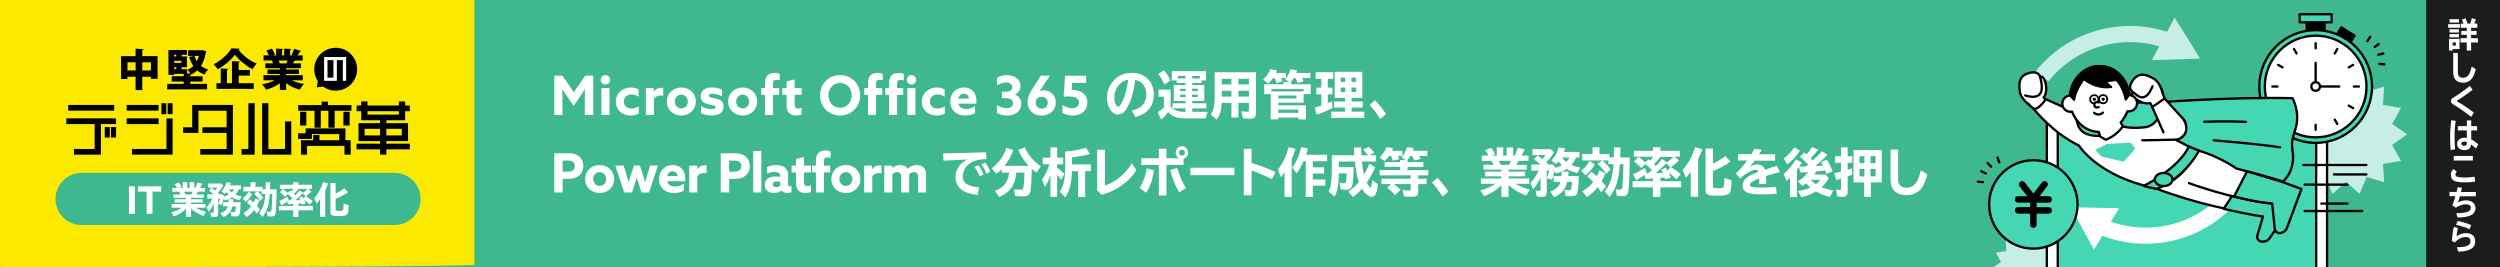 <?xml version="1.0" encoding="UTF-8"?>
<svg id="_レイヤー_4" xmlns="http://www.w3.org/2000/svg" version="1.1" xmlns:xlink="http://www.w3.org/1999/xlink" viewBox="0 0 880 94">
  <!-- Generator: Adobe Illustrator 29.5.1, SVG Export Plug-In . SVG Version: 2.1.0 Build 141)  -->
  <defs>
    <clipPath id="clippath">
      <rect width="880" height="94" style="fill: none;"/>
    </clipPath>
  </defs>
  <rect width="880" height="94" style="fill: #3fb890;"/>
  <g style="clip-path: url(#clippath);">
    <g>
      <polygon points="847.3 47.31 842.03 51.02 845.17 56.64 838.82 57.68 839.21 64.11 833.03 62.3 830.59 68.26 825.81 63.95 821.03 68.26 818.6 62.3 812.42 64.11 812.81 57.68 806.46 56.64 809.6 51.02 804.33 47.31 809.6 43.61 806.46 37.99 812.81 36.94 812.42 30.52 818.6 32.32 821.04 26.37 825.81 30.68 830.6 26.37 833.03 32.32 839.21 30.52 838.82 36.94 845.17 37.99 842.03 43.61 847.3 47.31" style="fill: #c6eee6;"/>
      <polygon points="726.14 94.33 723.1 96.47 724.91 99.71 721.24 100.32 721.47 104.03 717.9 102.99 716.49 106.43 713.73 103.94 710.97 106.43 709.56 102.99 705.99 104.03 706.22 100.32 702.55 99.71 704.36 96.47 701.32 94.33 704.36 92.19 702.55 88.94 706.22 88.34 705.99 84.62 709.56 85.67 710.97 82.23 713.73 84.72 716.49 82.23 717.9 85.67 721.47 84.62 721.24 88.34 724.91 88.94 723.1 92.19 726.14 94.33" style="fill: #c6eee6;"/>
      <g>
        <rect x="720.48" y="37.48" width="98.65" height="65.46" rx="3.38" ry="3.38" style="fill: #fff; stroke: #000; stroke-linecap: round; stroke-linejoin: round; stroke-width: .82px;"/>
        <rect x="724.33" y="41.33" width="90.96" height="55.37" rx="1.17" ry="1.17" style="fill: #45d7b3; stroke: #000; stroke-linecap: round; stroke-linejoin: round; stroke-width: .82px;"/>
        <g>
          <path d="M784.26,116.84c-2.9,0-5.88-2.47-5.88-6.73v-7.16h-17.13v7.16c0,4.26-2.98,6.73-5.88,6.73h-5.37v3.75h39.64v-3.75h-5.38Z" style="fill: #fff;"/>
          <path d="M784.26,116.84c-2.9,0-5.88-2.47-5.88-6.73v-7.16h-17.13v7.16c0,4.26-2.98,6.73-5.88,6.73h-5.37v3.75h39.64v-3.75h-5.38Z" style="fill: none; stroke: #000; stroke-linecap: round; stroke-linejoin: round; stroke-width: .82px;"/>
        </g>
      </g>
      <g>
        <g>
          <path d="M718.83,26.84c11.01-13.77,29.34-18.24,44.97-12.28" style="fill: none; stroke: #c6eee6; stroke-miterlimit: 10; stroke-width: 5.68px;"/>
          <polygon points="757.43 21.17 774.43 20.64 765.48 6.18 757.43 21.17" style="fill: #c6eee6;"/>
        </g>
        <g>
          <path d="M784.76,69.75c-11.74,13.15-30.29,16.61-45.57,9.82" style="fill: none; stroke: #fff; stroke-miterlimit: 10; stroke-width: 5.68px;"/>
          <polygon points="745.91 73.32 728.91 72.92 737.06 87.84 745.91 73.32" style="fill: #fff;"/>
        </g>
        <g>
          <rect x="811.97" y="7.84" width="6.27" height="4.38" style="stroke: #000; stroke-linecap: round; stroke-linejoin: round; stroke-width: .82px;"/>
          <rect x="809.48" y="5" width="11.25" height="2.84" style="fill: #45d7b3; stroke: #000; stroke-linecap: round; stroke-linejoin: round; stroke-width: .82px;"/>
          <rect x="823.82" y="9.82" width="3.46" height="5.48" transform="translate(375.13 704.52) rotate(-57.81)" style="stroke: #000; stroke-linecap: round; stroke-linejoin: round; stroke-width: .82px;"/>
          <circle cx="815.11" cy="30.45" r="19.84" style="fill: #45d7b3; stroke: #000; stroke-linecap: round; stroke-linejoin: round; stroke-width: .82px;"/>
          <path d="M815.11,48.35c-9.87,0-17.9-8.03-17.9-17.9s8.03-17.9,17.9-17.9,17.9,8.03,17.9,17.9-8.03,17.9-17.9,17.9Z" style="fill: #fff; stroke: #000; stroke-linecap: round; stroke-linejoin: round; stroke-width: .82px;"/>
          <g>
            <line x1="815.11" y1="15.21" x2="815.11" y2="16.99" style="fill: none; stroke: #000; stroke-linecap: round; stroke-linejoin: round; stroke-width: .82px;"/>
            <line x1="807.49" y1="17.25" x2="808.38" y2="18.79" style="fill: none; stroke: #000; stroke-linecap: round; stroke-linejoin: round; stroke-width: .82px;"/>
            <line x1="801.91" y1="22.83" x2="803.45" y2="23.72" style="fill: none; stroke: #000; stroke-linecap: round; stroke-linejoin: round; stroke-width: .82px;"/>
            <line x1="799.87" y1="30.45" x2="801.65" y2="30.45" style="fill: none; stroke: #000; stroke-linecap: round; stroke-linejoin: round; stroke-width: .82px;"/>
            <line x1="801.91" y1="38.07" x2="803.45" y2="37.18" style="fill: none; stroke: #000; stroke-linecap: round; stroke-linejoin: round; stroke-width: .82px;"/>
            <line x1="807.49" y1="43.64" x2="808.38" y2="42.11" style="fill: none; stroke: #000; stroke-linecap: round; stroke-linejoin: round; stroke-width: .82px;"/>
            <line x1="815.11" y1="45.68" x2="815.11" y2="43.91" style="fill: none; stroke: #000; stroke-linecap: round; stroke-linejoin: round; stroke-width: .82px;"/>
            <line x1="822.72" y1="43.64" x2="821.84" y2="42.11" style="fill: none; stroke: #000; stroke-linecap: round; stroke-linejoin: round; stroke-width: .82px;"/>
            <line x1="828.3" y1="38.07" x2="826.76" y2="37.18" style="fill: none; stroke: #000; stroke-linecap: round; stroke-linejoin: round; stroke-width: .82px;"/>
            <line x1="830.34" y1="30.45" x2="828.57" y2="30.45" style="fill: none; stroke: #000; stroke-linecap: round; stroke-linejoin: round; stroke-width: .82px;"/>
            <line x1="828.3" y1="22.83" x2="826.76" y2="23.72" style="fill: none; stroke: #000; stroke-linecap: round; stroke-linejoin: round; stroke-width: .82px;"/>
            <line x1="822.72" y1="17.25" x2="821.84" y2="18.79" style="fill: none; stroke: #000; stroke-linecap: round; stroke-linejoin: round; stroke-width: .82px;"/>
          </g>
          <polyline points="815.11 22.13 815.11 30.45 823.42 30.45" style="fill: none; stroke: #000; stroke-linecap: round; stroke-linejoin: round; stroke-width: .82px;"/>
          <circle cx="815.11" cy="30.45" r="1.51" style="fill: #fff; stroke: #000; stroke-linecap: round; stroke-linejoin: round; stroke-width: .82px;"/>
        </g>
        <g>
          <path d="M756.33,65.37s20.8,8.56,40.48,10.03c0,0,2.4-1.98,3.31-4.81l-21.85-12.77-8.78-4.43-13.16,11.99" style="fill: #fff; stroke: #000; stroke-linecap: round; stroke-linejoin: round; stroke-width: .82px;"/>
          <path d="M782.73,73.52l5.23-8.02,11.84,4.36,4.97,1.8.63,2.63-6.64,9.75c-.54.65-1.35,1.02-2.19,1h-.37c-1.05-.03-1.83-.98-1.66-2.01l2.03-6.81s-3.72-.4-13.84-2.69h0Z" style="fill: #45d7b3; stroke: #000; stroke-linecap: round; stroke-linejoin: round; stroke-width: .82px;"/>
          <path d="M756.85,36.23s26.66-2.16,50.12-1.67c0,0,2.91,5.15.98,11-1.71,5.16-1.13,5.38-.82,8.92.3,3.54-1.17,9.93-7.85,11.74l-40.75-12.75-1.67-17.23h-.01Z" style="fill: #45d7b3; stroke: #000; stroke-linecap: round; stroke-linejoin: round; stroke-width: .82px;"/>
          <path d="M719.37,34.3s1.3-1.26.78-4.44c-.31-1.94-1.13-3.14-2.09-2.87l-6.33,3.55,1.39,5.34,3.72,3.31,4.65-2.34-2.12-2.54h0Z" style="fill: #fff; stroke: #000; stroke-linecap: round; stroke-linejoin: round; stroke-width: .82px;"/>
          <path d="M770.51,64.46s14.91,5.6,29.27,7.19c0,0,4.25-2.93,4.22-7.65,0,0-5.75-1.8-16.78-4.68,0,0-7.75-5.53-16.71-7.07" style="fill: #fff; stroke: #000; stroke-linecap: round; stroke-linejoin: round; stroke-width: .82px;"/>
          <path d="M738.68,40.27c4.97-.57,11.27.81,16.03,3.21,4.76,2.41,18.25,9.39,18.25,9.39-3.54,10.81-14.12,13.47-14.12,13.47-20.6-4.33-27.02-15.08-27.02-15.08-9.51-4.6-15.99-12.98-15.99-12.98,0,0,1.31.8,4.32-3.35l13.63,6.09" style="fill: #fff; stroke: #000; stroke-linecap: round; stroke-linejoin: round; stroke-width: .82px;"/>
          <path d="M754.09,49.38c2.34-.05,7.37-.07,11.76-.24,1.9-.08,3.43-1.6,3.51-3.51l.05-1.23c.09-2.02-1.48-3.73-3.51-3.82l-10.47-.44-9.69.07" style="fill: #fff; stroke: #000; stroke-linecap: round; stroke-linejoin: round; stroke-width: .82px;"/>
          <path d="M714.3,36.9s-3.01-2.19-3.31-4.63-.69-5.8,3.66-6.67c3.21-.65,3.44,1.4,3.66,2.28.3,1.22,2.13,8.05-5.42,5.72" style="fill: #fff; stroke: #000; stroke-linecap: round; stroke-linejoin: round; stroke-width: .82px;"/>
          <path d="M746.48,44.28s2.61,1.16,8.42.53c2.06-.23,3.86-1.49,4.74-3.37l2.68-5.7-15.84.6v7.95h0Z" style="fill: #45d7b3; stroke: #000; stroke-linecap: round; stroke-linejoin: round; stroke-width: .82px;"/>
          <path d="M731.12,38.21s-1.55,7.23,3.49,8.98,8.11-.63,8.11-.63" style="fill: #45d7b3; stroke: #000; stroke-linecap: round; stroke-linejoin: round; stroke-width: .82px;"/>
          <path d="M756.85,36.23s-1.66.72-4.41-.95c-1.68-1.02-2.48-2.23-1.87-3.02l5.68-4.52,4.42,3.31,1.65,4.7-3.92,3.42-1.55-2.92v-.02Z" style="fill: #fff; stroke: #000; stroke-linecap: round; stroke-linejoin: round; stroke-width: .82px;"/>
          <path d="M761.17,32.51s-.89-3.61-3.04-4.81c-2.15-1.2-5.11-2.83-7.56.86-1.81,2.73,0,3.71.73,4.25,1.02.74,3.81,3.94,6.41-2.48" style="fill: #fff; stroke: #000; stroke-linecap: round; stroke-linejoin: round; stroke-width: .82px;"/>
          <path d="M761.54,46.58l-3.96-8.91,4.37-2.99,6.51,7.17c1.57,2.29,1.67,4.95-.62,6.52h0" style="fill: #fff; stroke: #000; stroke-linecap: round; stroke-linejoin: round; stroke-width: .82px;"/>
          <path d="M802.74,63.85l7.36,2.66-5.06,13.67c-.29.79-.92,1.41-1.72,1.68l-.35.12c-.99.33-2.05-.29-2.24-1.33l-.93-9s-5.27-.37-13.38-2.5l4.51-8.82,11.82,3.52,7.36,2.66" style="fill: #45d7b3; stroke: #000; stroke-linecap: round; stroke-linejoin: round; stroke-width: .82px;"/>
          <path d="M759.23,66.49s-3.42-.62-4.62-1.07c0,0,11.92-5.77,15.89-13.81l3.55,1.42s-4.64,9.31-14.83,13.46h.01Z" style="fill: #45d7b3; stroke: #000; stroke-linecap: round; stroke-linejoin: round; stroke-width: .82px;"/>
          <ellipse cx="761.6" cy="63.19" rx="3.11" ry="2.31" style="fill: #45d7b3; stroke: #000; stroke-linecap: round; stroke-linejoin: round; stroke-width: .82px;"/>
          <g>
            <g>
              <path d="M749.51,33.45c-.65-5.77-5.12-10.23-10.52-10.19s-9.8,4.57-10.36,10.35c-1.51.1-2.7,1.35-2.69,2.89.01,1.59,1.31,2.87,2.9,2.86.18,0,.36-.02.53-.06,1.55,4.12,5.19,7.03,9.44,7.15l.42,1.6,2.04,1.15.76-.35c1.93-.89,3.62-2.24,4.9-3.94l.29-.49-.74-1.29h-.02c1.03-1.11,1.85-2.47,2.39-3.98.17.03.35.05.53.05,1.59,0,2.87-1.31,2.86-2.9-.01-1.53-1.22-2.77-2.74-2.84h0Z" style="fill: #fff;"/>
              <path d="M749.51,33.45c-.65-5.77-5.12-10.23-10.52-10.19s-9.8,4.57-10.36,10.35c-1.51.1-2.7,1.35-2.69,2.89.01,1.59,1.31,2.87,2.9,2.86.18,0,.36-.02.53-.06,1.55,4.12,5.19,7.03,9.44,7.15l.42,1.6,2.04,1.15.76-.35c1.93-.89,3.62-2.24,4.9-3.94l.29-.49-.74-1.29h-.02c1.03-1.11,1.85-2.47,2.39-3.98.17.03.35.05.53.05,1.59,0,2.87-1.31,2.86-2.9-.01-1.53-1.22-2.77-2.74-2.84h0Z" style="fill: none; stroke: #000; stroke-linecap: round; stroke-linejoin: round; stroke-width: .82px;"/>
            </g>
            <g>
              <g>
                <circle cx="737.19" cy="34.94" r="1.45" style="fill: none; stroke: #000; stroke-linecap: round; stroke-linejoin: round; stroke-width: .63px;"/>
                <circle cx="737.19" cy="34.94" r=".4" style="stroke: #000; stroke-linecap: round; stroke-linejoin: round; stroke-width: .32px;"/>
              </g>
              <g>
                <circle cx="740.3" cy="34.91" r="1.45" style="fill: none; stroke: #000; stroke-linecap: round; stroke-linejoin: round; stroke-width: .63px;"/>
                <circle cx="740.3" cy="34.91" r=".4" style="stroke: #000; stroke-linecap: round; stroke-linejoin: round; stroke-width: .32px;"/>
              </g>
            </g>
            <path d="M740.2,39.65s-.46.62-1.53.63-1.54-.6-1.54-.6" style="fill: #fff; stroke: #000; stroke-linecap: round; stroke-linejoin: round; stroke-width: .82px;"/>
            <path d="M738.77,36.05s-.35-.18-.8-.1c-.35.06-.75.31-.76.92-.01,1.24,1.22.99,1.52.8" style="fill: #fff; stroke: #000; stroke-linecap: round; stroke-linejoin: round; stroke-width: .82px;"/>
            <path d="M749.49,33.24l-1.22,1.78c-.84-4.44-3.24-6.9-3.24-6.9l-3.63.43c-1.68.2-3.39.13-5.05-.2l-2.92-.58s-3.06,4.15-3.34,7.34c0,0-.4-.34-1.44-1.61.61-5.73,5-10.2,10.35-10.24,5.32-.04,9.77,4.31,10.49,9.99h0Z" style="stroke: #000; stroke-linecap: round; stroke-linejoin: round; stroke-width: .82px;"/>
            <path d="M733.43,27.76c2.09,1.65,5.49,3.35,9.67,2.85,0,0-1.69-1.05-2.39-2.88" style="stroke: #000; stroke-linecap: round; stroke-linejoin: round; stroke-width: .82px;"/>
          </g>
        </g>
        <g>
          <circle cx="715.74" cy="71.96" r="15.56" style="fill: #45d7b3; stroke: #000; stroke-linecap: round; stroke-linejoin: round; stroke-width: .82px;"/>
          <g>
            <polyline points="719.68 64.9 715.74 70 711.81 64.9" style="fill: none; stroke: #000; stroke-linecap: round; stroke-linejoin: round; stroke-width: 2.3px;"/>
            <line x1="710.36" y1="70.2" x2="721.12" y2="70.2" style="fill: none; stroke: #000; stroke-linecap: round; stroke-linejoin: round; stroke-width: 2.3px;"/>
            <line x1="710.36" y1="74.05" x2="721.12" y2="74.05" style="fill: none; stroke: #000; stroke-linecap: round; stroke-linejoin: round; stroke-width: 2.3px;"/>
            <line x1="715.74" y1="70.2" x2="715.74" y2="79.02" style="fill: none; stroke: #000; stroke-linecap: round; stroke-linejoin: round; stroke-width: 2.3px;"/>
          </g>
        </g>
        <g>
          <line x1="834.29" y1="12.96" x2="833.34" y2="14.49" style="fill: none; stroke: #000; stroke-linecap: round; stroke-linejoin: round; stroke-width: .82px;"/>
          <line x1="837.3" y1="15.52" x2="835.84" y2="16.57" style="fill: none; stroke: #000; stroke-linecap: round; stroke-linejoin: round; stroke-width: .82px;"/>
          <line x1="839.33" y1="22.65" x2="837.55" y2="22.47" style="fill: none; stroke: #000; stroke-linecap: round; stroke-linejoin: round; stroke-width: .82px;"/>
          <line x1="838.92" y1="18.84" x2="837.18" y2="19.26" style="fill: none; stroke: #000; stroke-linecap: round; stroke-linejoin: round; stroke-width: .82px;"/>
        </g>
        <g>
          <line x1="703.14" y1="55.48" x2="703.76" y2="57.17" style="fill: none; stroke: #000; stroke-linecap: round; stroke-linejoin: round; stroke-width: .82px;"/>
          <line x1="699.67" y1="57.38" x2="700.89" y2="58.69" style="fill: none; stroke: #000; stroke-linecap: round; stroke-linejoin: round; stroke-width: .82px;"/>
          <line x1="696.23" y1="63.94" x2="698.01" y2="64.13" style="fill: none; stroke: #000; stroke-linecap: round; stroke-linejoin: round; stroke-width: .82px;"/>
          <line x1="697.41" y1="60.29" x2="699.03" y2="61.06" style="fill: none; stroke: #000; stroke-linecap: round; stroke-linejoin: round; stroke-width: .82px;"/>
        </g>
        <path d="M775.88,42.85s8.88-.31,14.64.07" style="fill: none; stroke: #000; stroke-linecap: round; stroke-linejoin: round; stroke-width: .82px;"/>
        <path d="M779.27,49.38s15.17,1.24,23.29,2.46" style="fill: none; stroke: #000; stroke-linecap: round; stroke-linejoin: round; stroke-width: .82px;"/>
        <line x1="810.76" y1="58.08" x2="832.96" y2="58.08" style="fill: none; stroke: #000; stroke-linecap: round; stroke-linejoin: round; stroke-width: .82px;"/>
        <line x1="811.23" y1="64.99" x2="826.29" y2="64.99" style="fill: none; stroke: #000; stroke-linecap: round; stroke-linejoin: round; stroke-width: .82px;"/>
        <line x1="811.23" y1="74.28" x2="831.47" y2="74.28" style="fill: none; stroke: #000; stroke-linecap: round; stroke-linejoin: round; stroke-width: .82px;"/>
        <line x1="817.11" y1="71.65" x2="826.29" y2="71.65" style="fill: none; stroke: #000; stroke-linecap: round; stroke-linejoin: round; stroke-width: .82px;"/>
        <line x1="821.55" y1="61.4" x2="832.96" y2="61.4" style="fill: none; stroke: #000; stroke-linecap: round; stroke-linejoin: round; stroke-width: .82px;"/>
        <polygon points="738.17 52.87 741.75 51.09 749.79 50.61 751.12 52.26 747.46 56.48 739.91 54.73 738.17 52.87" style="fill: #45d7b3; stroke: #45d7b3; stroke-linecap: round; stroke-linejoin: round; stroke-width: .82px;"/>
      </g>
    </g>
  </g>
  <g>
    <path d="M-1.2,93.97V0h168.2v93.23c-19.89.99-168.2.74-168.2.74Z" style="fill: #fbe900;"/>
    <path d="M40.53,43.34h-5.34v10.77h-8.84v-1.34h7.3v-9.43h-9.97v-1.34h16.85v1.34ZM39.87,38.61h-15.52v-1.34h15.52v1.34ZM38.33,48.07h-1.13v-3.04h1.13v3.04ZM40.53,48.07h-1.13v-3.04h1.13v3.04Z" style="stroke: #000; stroke-miterlimit: 10; stroke-width: .66px;"/>
    <path d="M55.5,38.61h-10.58v-1.34h10.58v1.34ZM55.5,43.34h-10.58v-1.34h10.58v1.34ZM60.43,42.04v12.06h-13.63v-1.34h12.13v-10.73h1.5ZM58.21,39.85h-1.07v-3.19h1.07v3.19ZM60.43,39.85h-1.09v-3.19h1.09v3.19Z" style="stroke: #000; stroke-miterlimit: 10; stroke-width: .66px;"/>
    <path d="M81.64,54.11h-10.83v-1.34h9.29v-6.31h-8.53v-1.34h8.53v-6.47h-10.58v7.81h-4.73v-1.34h3.19v-7.85h13.67v16.83h0Z" style="stroke: #000; stroke-miterlimit: 10; stroke-width: .66px;"/>
    <path d="M87.77,36.66h1.54v17.45h-3.97v-1.34h2.42v-16.11h.01ZM102.2,54.11h-9.6v-17.45h1.54v16.11h6.52v-9.7h1.54v11.04Z" style="stroke: #000; stroke-miterlimit: 10; stroke-width: .66px;"/>
    <path d="M123.37,37.32v1.34h-5.9v5.96h-1.54v-5.96h-3.35v5.96h-1.54v-5.96h-5.75v-1.34h8.28v-1.23h1.54v1.23h8.26ZM121.27,49.69h1.85v4.42h-1.54v-3.08h-13.83v3.08h-1.48v-4.42h4.32v-1.83h1.54v1.83h7.6v-2.82h-10.28v1.71h-4.17v-1.34h2.63v-1.71h13.36v4.15h0ZM107.5,39.68v4.17h-1.54v-4.17h1.54ZM122.75,39.68v4.17h-1.54v-4.17h1.54Z" style="stroke: #000; stroke-miterlimit: 10; stroke-width: .66px;"/>
    <path d="M135.66,42v1.68h7.64v5.65h-7.64v1.58h8.26v1.34h-8.26v1.85h-1.54v-1.85h-8.28v-1.34h8.28v-1.58h-7.6v-5.65h7.6v-1.68h-6.64v-3.19h-1.64v-1.34h1.64v-1.44h1.54v1.44h11.71v-1.44h1.54v1.44h1.64v1.34h-1.64v3.19h-6.62,0ZM134.12,48v-2.98h-6.12v2.98h6.12ZM129.02,40.67h11.71v-1.85h-11.71v1.85ZM135.66,45.02v2.98h6.1v-2.98h-6.1Z" style="stroke: #000; stroke-miterlimit: 10; stroke-width: .66px;"/>
    <circle cx="118.16" cy="24.37" r="7.31" style="stroke: #000; stroke-miterlimit: 10; stroke-width: .47px;"/>
    <polyline points="117.28 29.68 111.86 30.42 112.7 25.09" style="stroke: #000; stroke-miterlimit: 10; stroke-width: .57px;"/>
    <path d="M121.61,28.21h-.7v-7.28h-2.58v7.28h-4.01v-7.91h7.29v7.91ZM117.6,20.93h-2.56v6.65h2.56v-6.65Z" style="fill: #fff; stroke: #fff; stroke-miterlimit: 10; stroke-width: .47px;"/>
    <path d="M50.09,19.75h5.38v7.98h-2.35v-.72h-3.04v4.69h-2.35v-4.69h-2.88v.8h-2.24v-8.05h5.12v-2.62l2.84.15c-.02.17-.15.28-.49.34v2.13h.01ZM44.86,24.81h2.88v-2.87h-2.88v2.87ZM50.09,24.81h3.04v-2.87h-3.04v2.87Z"/>
    <path d="M72.62,18.03c-.03.14-.09.21-.15.31-.31,1.95-.87,3.56-1.72,4.86.71.57,1.53,1,2.53,1.27-.45.4-1.04,1.21-1.32,1.76-.98-.35-1.83-.83-2.52-1.44-.63.6-1.35,1.1-2.18,1.52l-.05-.09-.23.05v.58h4.33v1.84h-4.33v.83h5.9v1.92h-14.02v-1.92h5.81v-.83h-4.22v-1.84h4.22v-.84h-3.37v.37h-2.01v-8.77h6.55v1.66h-1.9v.61h1.84v3.8h-1.84v.67h1.93v1.5l1.17.08c-.29-.48-.69-1.03-1.03-1.35.77-.32,1.44-.78,2.02-1.36-.6-.92-1.06-1.98-1.43-3.19l1.52-.32h-1.9v-2.01h4.72l.37-.05,1.29.38h.02ZM62.04,19.25h-.72v.61h.72v-.61ZM63.83,21.4h-2.52v.74h2.52v-.74ZM61.32,23.67v.67h.72v-.67h-.72ZM68.45,19.7c.21.66.49,1.27.83,1.84.31-.57.55-1.18.75-1.84h-1.58Z"/>
    <path d="M84.42,17.17c-.06.18-.21.32-.46.35,1.49,2.04,4.08,3.94,6.4,4.86-.57.57-1.07,1.33-1.5,2.01-2.38-1.29-4.89-3.36-6.17-5.15-1.24,1.79-3.56,3.77-6.07,5.15-.31-.51-.92-1.32-1.4-1.76,2.67-1.32,5.17-3.74,6.27-5.63l2.93.17ZM84.03,26.63v2.65h5.29v2.01h-13.13v-2.01h1.52v-5.17l2.65.14c-.02.17-.14.28-.46.34v4.69h1.75v-7.75l2.85.15c-.02.17-.15.28-.48.34v2.62h3.93v1.98h-3.93.01Z"/>
    <path d="M106.58,28.27h-3.93c1.21.6,2.76,1.03,4.37,1.26-.51.48-1.17,1.41-1.5,2.02-1.81-.43-3.47-1.23-4.8-2.3v2.44h-2.21v-2.36c-1.38,1-3.1,1.78-4.83,2.22-.31-.54-.95-1.4-1.43-1.86,1.58-.28,3.19-.78,4.43-1.43h-3.93v-1.81h5.75v-.43h-4.34v-1.58h4.34v-.43h-5.09v-1.72h2.68c-.09-.32-.25-.71-.37-1h-2.94v-1.81h1.84c-.21-.54-.54-1.2-.83-1.72l1.92-.64c.41.64.89,1.53,1.09,2.12l-.69.25h1.1v-2.39l2.5.14c-.02.15-.14.26-.43.31v1.95h.74v-2.39l2.55.14c-.02.17-.15.26-.44.32v1.93h1l-.51-.18c.34-.6.72-1.47.92-2.12l2.48.75c-.08.15-.26.2-.44.18-.21.41-.54.92-.86,1.36h1.81v1.81h-2.5c-.06.11-.21.17-.43.15-.12.26-.29.55-.48.84h2.79v1.72h-5.2v.43h4.49v1.58h-4.49v.43h5.86v1.81h.01ZM100.83,22.31c.14-.29.29-.64.43-1h-3.17c.17.34.32.71.4.97l-.18.03v.02l2.53-.02h-.01Z"/>
  </g>
  <g>
    <path d="M28.72,60.85h110.16c5.07,0,9.18,4.11,9.18,9.18h0c0,5.07-4.11,9.18-9.18,9.18H28.72c-5.07,0-9.18-4.11-9.18-9.18h0c0-5.07,4.11-9.18,9.18-9.18Z" style="fill: #3fb890;"/>
    <path d="M45.4,65.59h2.08v9.68h-2.08v-9.68Z" style="fill: #fff;"/>
    <path d="M51.6,67.45h-3.07v-1.86h8.21v1.86h-3.06v7.82h-2.08v-7.82Z" style="fill: #fff;"/>
    <path d="M69.68,67.47c-.13.28-.37.71-.54.98h2.59v1.18h-4.48v.5h4.07v1.17h-4.07v.51h5.11v1.32h-3.44c.97.57,2.18,1.05,3.58,1.43l-.89,1.45c-1.7-.62-3.15-1.46-4.36-2.58v2.93h-1.79v-2.88c-1.17,1.21-2.72,2.17-4.27,2.66l-.91-1.39c1.35-.33,2.62-.89,3.7-1.62h-3.56v-1.32h5.04v-.51h-3.99v-1.17h3.99v-.5h-4.41v-1.18h2.52c-.14-.31-.3-.6-.54-.98h-2.39v-1.3h1.64c-.25-.5-.52-.94-.84-1.38l1.51-.54c.38.46.69.98.98,1.58l-.86.33h1.25v-2.02h1.6v2.02h.84v-2.02h1.6v2.02h.37c.29-.53.62-1.29.82-1.95l1.65.45c-.24.54-.55,1.12-.79,1.5h1.75v1.3h-2.48ZM64.82,67.47c.2.35.37.71.47.98h2.04c.2-.32.34-.59.52-.98h-3.03Z" style="fill: #fff;"/>
    <path d="M78.85,69.2c.64-.15,1.26-.4,1.69-.66-.31-.29-.57-.58-.84-.95l-.04.04-.03.03c-.16.22-.29.36-.57.63l-1.12-.94c.83-.81,1.5-2,1.81-3.21l1.56.24c-.11.36-.18.5-.31.89h3.84v1.38h-.84c-.28.69-.68,1.35-1.15,1.84.62.28,1.37.5,2.22.66l-.71,1.35c-1.11-.27-1.89-.57-2.65-1.03-.74.48-1.57.83-2.59,1.09l-.4-.63c-.18.78-.39,1.57-.62,2.2l-1.28-.37c.26-.55.47-1.21.59-1.85h-.62v5.27c0,.86-.31,1.18-1.16,1.18-.4,0-.87-.04-1.32-.12l-.26-1.48c.31.08.65.13.91.13s.31-.06.31-.33v-2.97c-.49,1.09-1.15,2.15-1.83,2.94l-.68-1.61c.72-.72,1.46-1.81,2.05-3.02h-1.81v-1.52h2.24c-.54-.49-1.01-.86-1.62-1.3l.91-.95c.42.28.74.53,1.22.91.34-.39.6-.73.76-.99h-3.24v-1.45h4.55l.81.76c-.52.83-1.16,1.66-1.94,2.49.14.13.33.31.55.53h1.07l.58.62v.1l-.04.1h0ZM81.82,72.65c-.39,1.8-1.52,3.12-3.2,3.75l-1.02-1.34c1.32-.42,2.2-1.25,2.57-2.42h-1.69v-1.43h1.93l.08-1.09h1.68l-.08,1.09h2.62c-.05,2.12-.18,3.52-.38,4.11-.21.66-.57.87-1.42.87-.4,0-1-.03-1.46-.08l-.31-1.54c.52.08.87.12,1.17.12.52,0,.6-.27.72-2.06h-1.2v.02ZM80.55,66.65c.3.42.6.75,1.05,1.09.38-.39.58-.67.81-1.09h-1.86Z" style="fill: #fff;"/>
    <path d="M85.39,69.88c.77-.54,1.49-1.38,2.07-2.39l1.3.85c-.71,1.18-1.47,2.11-2.28,2.7l-1.08-1.16h-.01ZM93.51,64.15h1.6l-.06,2.48h2.34c-.05,4.47-.19,7.49-.38,8.41-.19.89-.54,1.16-1.56,1.16-.42,0-.88-.03-1.23-.06l-.3-1.67c.35.08.65.1,1.02.1.44,0,.55-.12.62-.66.13-1.05.26-3.88.28-5.62h-.89c-.21,3.8-.94,6.11-2.56,8.08l-1.17-1.4c1.33-1.53,1.99-3.55,2.18-6.68h-1.26v-.9h-1.45c.83.73,1.41,1.38,1.95,2.18l-1.06,1.12c-.5-.78-1.32-1.73-2.14-2.51l1.18-.8h-4.95v-1.62h2.53v-1.62h1.73v1.62h2.43v.86h1.1l.06-2.48h-.01ZM85.66,74.97c1.02-.51,2.02-1.35,2.71-2.29-.05-.04-.05-.05-.14-.14-.4-.45-.88-.91-1.32-1.29l1.03-1.09c.62.5.67.54,1.31,1.13.29-.53.52-1.03.68-1.52l1.4.81c-.16.5-.47,1.14-.83,1.79l-.06.1c.49.53.79.89,1.08,1.29l-1.17,1.45c-.31-.48-.52-.76-.89-1.25-.82,1.05-1.71,1.86-2.65,2.43l-1.15-1.43h0Z" style="fill: #fff;"/>
    <path d="M109.01,72.01c-.54-.54-1.32-1.22-1.99-1.72.26.53.38.76.6,1.3l-1.39.49c-.02-.06-.05-.12-.06-.18-.06-.17-.08-.19-.1-.26-.01-.05-.03-.08-.04-.09-.18.03-.37.05-.55.08-.15.01-.29.03-.33.03h-.12v.83h5.11v1.53h-5.11v2.35h-1.83v-2.35h-5.03v-1.53h5.03v-.67c-.21.03-.3.03-1.02.06l-.81.04-.25-.95c-.71.5-1.6,1.05-2.07,1.29l-.79-1.48c.78-.31,1.9-.89,2.92-1.52l.52,1.29h.35c.18-.15.63-.55.88-.78-.6-.6-1.15-1.11-1.62-1.47l-.97.98c-.55-.59-1.22-1.19-1.8-1.64l1.06-1.11c.6.39,1.26.9,1.73,1.36l.77-.78c.2.15.28.21.4.32.24-.27.49-.58.76-.94h-4.75v-1.47h4.7v-.86h1.83v.86h4.77v1.47h-1.33l1.16.91c-.48.49-1.25,1.13-1.99,1.65.92.55,1.71,1.12,2.43,1.72l-1.07,1.25h0ZM104.98,66.61c-.45.58-.97,1.14-1.51,1.66.13.13.21.21.39.4l.09.09c.59-.62,1.07-1.17,1.52-1.75l1.21.85c.52-.37,1.12-.9,1.57-1.38h-3.19l-.09.13h.01ZM107.54,69.05l-1.05-.96c-.84.87-1.66,1.64-2.53,2.39h.26c.76-.04,1.25-.06,1.47-.09-.14-.27-.29-.54-.44-.75l1.13-.48c.16.27.25.41.44.75l.71-.86h.01Z" style="fill: #fff;"/>
    <path d="M114.49,76.31h-1.83v-6.16c-.57.77-.71.94-1.2,1.49l-.83-1.9c1.32-1.43,2.52-3.58,3.1-5.62l1.78.45c-.3.9-.6,1.63-1.02,2.49v9.24h0ZM118.13,68.16c1.33-.67,2.15-1.16,3.05-1.86l1.3,1.35c-1.17.86-2.88,1.77-4.35,2.33v3.74c0,.44.16.5,1.3.5.94,0,1.22-.08,1.34-.33.09-.21.18-1.08.2-2.17l1.76.55c-.08,1.93-.19,2.7-.49,3.12-.37.49-1.13.68-2.85.68s-2.46-.13-2.78-.45c-.21-.22-.3-.54-.3-1.11v-10.09h1.83v3.74h-.01Z" style="fill: #fff;"/>
  </g>
  <g>
    <path d="M195.1,26.64h2.86l4.02,5.84,4.02-5.84h2.82v13.81h-2.96v-5.53c0-1.15.02-2.44.04-3.45h-.04c-.64.97-1.31,1.98-1.98,2.96l-1.96,2.84-1.96-2.84c-.67-.97-1.35-1.98-1.98-2.96h-.04c.02,1.01.04,2.31.04,3.45v5.53h-2.86v-13.81h-.02Z" style="fill: #fff;"/>
    <path d="M211.45,28.1c0-.92.75-1.66,1.64-1.66s1.64.74,1.64,1.66-.75,1.66-1.64,1.66-1.64-.74-1.64-1.66ZM211.69,30.99h2.84v9.47h-2.84s0-9.47,0-9.47Z" style="fill: #fff;"/>
    <path d="M221.97,40.66c-3.1,0-5.21-2.06-5.21-4.91s2.3-4.95,5.29-4.95c1.01,0,2.02.25,2.73.7v2.57c-.73-.5-1.59-.82-2.51-.82-1.61,0-2.67,1.05-2.67,2.48s1.08,2.48,2.71,2.48c.93,0,1.94-.36,2.54-.84v2.57c-.75.5-1.85.72-2.88.72h0Z" style="fill: #fff;"/>
    <path d="M227.36,30.99h2.77v1.26l.04.02c.64-.92,1.53-1.39,2.67-1.39.19,0,.39.02.61.08v2.73c-.22-.06-.5-.1-.77-.1-.99,0-1.81.3-2.49,1.11v5.76h-2.84v-9.47h.01Z" style="fill: #fff;"/>
    <path d="M234.71,35.73c0-2.78,2.19-4.93,5.12-4.93s5.12,2.15,5.12,4.93-2.19,4.93-5.12,4.93-5.12-2.15-5.12-4.93ZM242.12,35.73c0-1.35-.99-2.44-2.28-2.44s-2.29,1.09-2.29,2.44.99,2.44,2.29,2.44,2.28-1.09,2.28-2.44Z" style="fill: #fff;"/>
    <path d="M246.79,39.84v-2.5c1.25.78,2.84,1.1,3.76,1.1.83,0,1.32-.25,1.32-.68s-.28-.57-1.06-.74c-.77-.17-2.09-.44-2.91-.86-.82-.42-1.25-1.1-1.25-2.23,0-2.08,1.62-3.15,3.95-3.15,1.13,0,2.55.27,3.54.76v2.34c-1.21-.63-2.6-.89-3.43-.89-.75,0-1.23.21-1.23.67,0,.42.36.55,1.09.72s2.05.4,2.85.82c.84.44,1.27,1.12,1.27,2.26,0,2.21-1.81,3.19-4.12,3.19-1.19,0-2.72-.23-3.8-.82h.02Z" style="fill: #fff;"/>
    <path d="M256.29,35.73c0-2.78,2.19-4.93,5.12-4.93s5.12,2.15,5.12,4.93-2.19,4.93-5.12,4.93-5.12-2.15-5.12-4.93ZM263.7,35.73c0-1.35-.99-2.44-2.28-2.44s-2.29,1.09-2.29,2.44.99,2.44,2.29,2.44,2.28-1.09,2.28-2.44Z" style="fill: #fff;"/>
    <path d="M269.29,33.39h-1.33v-2.4h1.33v-1.7c0-2.4,1.14-3.62,3.31-3.62.71,0,1.4.13,1.87.34v2.29c-.37-.09-.82-.19-1.2-.19-.9,0-1.16.5-1.16,1.41v1.47h2.17v2.4h-2.17v7.06h-2.82v-7.06h0Z" style="fill: #fff;"/>
    <path d="M275.36,30.99h1.53v-2.33l2.82-.71v3.03h2.47v2.4h-2.47v3.34c0,.99.41,1.51,1.25,1.51.43,0,.88-.13,1.22-.27v2.29c-.47.23-1.23.4-2.02.4-2.2,0-3.27-1.28-3.27-3.62v-3.64h-1.53v-2.4h0Z" style="fill: #fff;"/>
    <path d="M288.65,33.55c0-4.02,3.04-7.11,7.06-7.11s7.06,3.09,7.06,7.11-3.04,7.11-7.06,7.11-7.06-3.09-7.06-7.11ZM299.79,33.55c0-2.46-1.76-4.4-4.09-4.4s-4.09,1.94-4.09,4.4,1.76,4.4,4.09,4.4,4.09-1.94,4.09-4.4Z" style="fill: #fff;"/>
    <path d="M305.55,33.39h-1.33v-2.4h1.33v-1.7c0-2.4,1.14-3.62,3.31-3.62.71,0,1.4.13,1.87.34v2.29c-.37-.09-.82-.19-1.2-.19-.9,0-1.16.5-1.16,1.41v1.47h2.17v2.4h-2.17v7.06h-2.82v-7.06h0Z" style="fill: #fff;"/>
    <path d="M312.95,33.39h-1.33v-2.4h1.33v-1.7c0-2.4,1.14-3.62,3.31-3.62.71,0,1.4.13,1.86.34v2.29c-.37-.09-.82-.19-1.19-.19-.9,0-1.16.5-1.16,1.41v1.47h2.16v2.4h-2.16v7.06h-2.82v-7.06h0ZM319.18,28.1c0-.92.75-1.66,1.64-1.66s1.64.74,1.64,1.66-.75,1.66-1.64,1.66-1.64-.74-1.64-1.66ZM319.39,30.99h2.84v9.47h-2.84s0-9.47,0-9.47Z" style="fill: #fff;"/>
    <path d="M329.69,40.66c-3.1,0-5.21-2.06-5.21-4.91s2.3-4.95,5.29-4.95c1.01,0,2.02.25,2.73.7v2.57c-.73-.5-1.59-.82-2.51-.82-1.61,0-2.67,1.05-2.67,2.48s1.08,2.48,2.71,2.48c.93,0,1.94-.36,2.54-.84v2.57c-.75.5-1.85.72-2.88.72Z" style="fill: #fff;"/>
    <path d="M339.72,40.66c-3.09,0-5.24-1.91-5.24-4.91s2.21-4.96,4.81-4.96c2.32,0,4.42,1.49,4.42,4.71,0,.32-.02.74-.06.99h-6.26c.28,1.29,1.33,1.88,2.69,1.88,1.05,0,2.15-.38,3.12-.99v2.44c-.88.53-2.24.84-3.48.84ZM341.09,34.7c-.15-1.16-.92-1.7-1.83-1.7s-1.68.57-1.89,1.7h3.72Z" style="fill: #fff;"/>
    <path d="M350.9,39.74v-2.72c1.08.67,2.28,1.07,3.38,1.07,1.38,0,2.32-.65,2.32-1.77s-.82-1.75-2.46-1.75h-1.46v-2.27h1.52c1.44,0,2.11-.67,2.11-1.62,0-1.07-.84-1.66-2.15-1.66-1.14,0-2.38.46-3.2,1.01v-2.61c.84-.57,2.11-.97,3.46-.97,2.9,0,4.78,1.5,4.78,3.85,0,1.32-.75,2.44-1.9,2.94v.04c1.38.55,2.18,1.74,2.18,3.24,0,2.57-2.03,4.15-4.99,4.15-1.37,0-2.69-.38-3.61-.91l.02-.02Z" style="fill: #fff;"/>
    <path d="M361.72,35.88c0-1.48.52-2.76,1.64-4.52l3.01-4.72h3.18l-3.65,5.48.02.02c.41-.21.95-.34,1.53-.34,2.3,0,4.2,1.77,4.2,4.27,0,2.66-2.11,4.59-4.97,4.59s-4.97-1.81-4.97-4.78h0ZM368.79,36.13c0-1.24-.84-2.07-2.1-2.07s-2.11.82-2.11,2.06.82,2.11,2.1,2.11,2.11-.84,2.11-2.09h0Z" style="fill: #fff;"/>
    <path d="M377.38,29.18l-.17,2.48h.21c3.05,0,5.32,1.53,5.32,4.41s-2.13,4.59-5.16,4.59c-1.38,0-2.69-.36-3.59-.95v-2.78c1.05.75,2.28,1.17,3.4,1.17,1.5,0,2.45-.76,2.45-2.01,0-1.6-1.74-2.14-3.65-2.14-.52,0-1.23.02-1.8.11l.54-7.41h7.38v2.53h-4.95.02Z" style="fill: #fff;"/>
    <path d="M398.37,38.96c3.47-.84,5.12-2.7,5.12-5.71,0-1.43-.43-2.73-1.19-3.63-.68-.81-1.46-1.23-2.71-1.49-.49,3.98-1.19,6.57-2.46,9.14-.5,1.01-.86,1.54-1.4,2.05-.68.64-1.44.99-2.21.99-2.14,0-3.87-2.64-3.87-5.91,0-2.83,1.28-5.39,3.54-7.1,1.47-1.1,3.2-1.65,5.18-1.65,4.6,0,7.77,3.08,7.77,7.56,0,4.18-2.16,6.84-6.49,8l-1.28-2.26h0ZM394.72,29.08c-1.6,1.28-2.48,3.17-2.48,5.32,0,1.71.63,3.16,1.35,3.16.4,0,.79-.46,1.31-1.5,1.13-2.24,1.82-4.72,2.23-8-1.02.18-1.71.48-2.41,1.03h0Z" style="fill: #fff;"/>
    <path d="M417.27,38.13h-4.57v-1.78h4.57v-.79h-4.1v-5.63h4.1v-.72h-3.07v-.88h-1.73v-3.3h12.07v3.3h-1.62v.88h-3.24v.72h4.23v5.63h-4.23v.79h4.95v1.78h-4.95v1.23h5.43c-.32.77-.49,1.3-.68,2.29h-7.64c-2.61-.04-4.24-.68-5.59-2.18-.7.92-1.56,1.83-2.48,2.62l-1.19-2.62c.65-.38,1.33-.88,2.16-1.54v-3.89h-1.89v-2.51h4.26v6.02c1.01,1.21,2.43,1.74,4.71,1.82h.5v-1.23h0ZM409.86,29.73c-.58-1.34-1.31-2.62-2.14-3.74l2-1.27c.9,1.06,1.65,2.24,2.3,3.6l-2.16,1.41h0ZM414.61,26.74v.88h2.66v-.88h-2.66ZM415.4,31.25v.83h1.94v-.83s-1.94,0-1.94,0ZM415.4,33.3v.9h1.94v-.9h-1.94ZM419.6,32.07h2.03v-.83h-2.03v.83ZM419.6,34.2h2.03v-.9h-2.03v.9ZM419.68,27.62h2.68v-.88h-2.68v.88Z" style="fill: #fff;"/>
    <path d="M442.12,39.56c0,.7-.13,1.23-.36,1.58-.34.48-.77.62-1.8.62-.81,0-1.6-.04-2.48-.11l-.49-2.48c.92.11,1.64.17,2.09.17.41,0,.54-.13.54-.59v-2.51h-3.7v5.12h-2.46v-5.12h-3.42c-.13,2.61-.58,4.11-1.73,5.87l-2.12-1.78c.95-1.41,1.37-3.17,1.37-5.85v-9.05h14.56s0,14.13,0,14.13ZM430.07,29.73h3.38v-1.98h-3.38v1.98ZM430.07,34h3.38v-2.05h-3.38v2.05ZM439.62,27.74h-3.7v1.98h3.7v-1.98ZM439.62,31.95h-3.7v2.05h3.7v-2.05Z" style="fill: #fff;"/>
    <path d="M450.91,27.49c.22.37.4.72.54,1.1l-2.05.71c-.27-.81-.47-1.23-.79-1.82h-.49c-.5.75-1.08,1.45-1.62,1.95l-1.87-1.43c1.1-.99,2.01-2.31,2.54-3.67l2.32.46c-.14.39-.22.57-.36.88h3.52v1.82h-1.74ZM458.3,27.49c.14.26.38.7.59,1.16l-2.1.62c-.23-.68-.43-1.12-.79-1.78h-.61c-.27.5-.63,1.03-.92,1.39v.77h6.9v3.45h-2.5v3.03h-8.92v.94h9.73v4.95h-2.66v-.66h-7.07v.66h-2.66v-8.92h-2.28v-3.45h6.8v-.81h2l-1.42-.86c.79-.95,1.55-2.4,1.87-3.62l2.3.42c-.11.35-.16.5-.31.88h4.98v1.82h-2.93,0ZM447.51,31.36v.81h11.35v-.81s-11.35,0-11.35,0ZM449.96,33.62v1.05h6.38v-1.05h-6.38ZM449.96,38.59v1.12h7.07v-1.12h-7.07Z" style="fill: #fff;"/>
    <path d="M467.38,30.85h1.62v2.33h-1.62v3.14c.58-.22.79-.31,1.53-.62l.16,2.26c-1.58.86-3.79,1.82-5.61,2.4l-.65-2.53c.79-.2,1.15-.31,1.8-.53l.49-.15v-3.96h-1.78v-2.33h1.78v-3.1h-2v-2.35h6.2v2.35h-1.92v3.1h0ZM479.54,34.46h-3.76v1.28h3.87v2.13h-3.87v1.43h4.44v2.2h-11.63v-2.2h4.87v-1.43h-3.87v-2.13h3.87v-1.28h-3.65v-9.19h9.73v9.19ZM471.93,28.85h1.6v-1.5h-1.6v1.5ZM471.93,32.39h1.6v-1.56h-1.6v1.56ZM477.36,27.34h-1.65v1.5h1.65v-1.5ZM477.36,30.83h-1.65v1.56h1.65v-1.56Z" style="fill: #fff;"/>
    <path d="M485.85,41.89c-1.08-1.74-2.59-3.74-3.72-4.95l1.87-1.67c1.35,1.38,2.86,3.27,3.87,4.84l-2.01,1.78h0Z" style="fill: #fff;"/>
    <path d="M195.1,53.94h4.82c1.55,0,2.75.25,3.74.99s1.66,1.94,1.66,3.51-.67,2.77-1.66,3.51c-.99.74-2.18,1.01-3.74,1.01h-1.85v4.79h-2.96v-13.81h0ZM199.8,60.42c.84,0,1.4-.1,1.83-.4.43-.31.71-.88.71-1.53s-.28-1.25-.71-1.55c-.43-.31-.99-.4-1.83-.4h-1.74v3.89h1.74Z" style="fill: #fff;"/>
    <path d="M205.95,63.02c0-2.78,2.19-4.93,5.12-4.93s5.12,2.15,5.12,4.93-2.19,4.93-5.12,4.93-5.12-2.15-5.12-4.93ZM213.36,63.02c0-1.35-.99-2.44-2.28-2.44s-2.29,1.09-2.29,2.44.99,2.44,2.29,2.44,2.28-1.09,2.28-2.44Z" style="fill: #fff;"/>
    <path d="M216.58,58.29h2.95l.93,2.98c.3.95.56,1.83.8,2.73h.04c.26-.88.56-1.81.86-2.73l.99-2.98h2.11l.97,2.98c.32.99.58,1.83.84,2.73h.04c.24-.9.5-1.76.8-2.73l.94-2.98h2.75l-3.14,9.47h-2.65l-.82-2.52c-.3-.92-.58-1.85-.82-2.71h-.04c-.24.86-.52,1.76-.84,2.69l-.84,2.54h-2.73s-3.14-9.47-3.14-9.47Z" style="fill: #fff;"/>
    <path d="M237.21,67.96c-3.09,0-5.24-1.91-5.24-4.91s2.21-4.96,4.81-4.96c2.32,0,4.42,1.49,4.42,4.71,0,.32-.02.74-.06.99h-6.26c.28,1.29,1.33,1.88,2.69,1.88,1.05,0,2.15-.38,3.12-.99v2.44c-.88.53-2.24.84-3.48.84ZM238.58,62c-.15-1.16-.92-1.7-1.83-1.7s-1.68.57-1.89,1.7h3.72Z" style="fill: #fff;"/>
    <path d="M242.61,58.29h2.77v1.26l.04.02c.64-.92,1.53-1.39,2.67-1.39.19,0,.39.02.61.08v2.73c-.22-.06-.5-.1-.77-.1-.99,0-1.81.3-2.49,1.11v5.76h-2.84v-9.47h.01Z" style="fill: #fff;"/>
    <path d="M253.7,53.94h4.82c1.55,0,2.75.25,3.74.99s1.66,1.94,1.66,3.51-.67,2.77-1.66,3.51c-.99.74-2.18,1.01-3.74,1.01h-1.85v4.79h-2.96v-13.81h0ZM258.4,60.42c.84,0,1.4-.1,1.83-.4s.71-.88.71-1.53-.28-1.25-.71-1.55-.99-.4-1.83-.4h-1.74v3.89h1.74Z" style="fill: #fff;"/>
    <path d="M265.14,53.17h2.84v14.58h-2.84v-14.58Z" style="fill: #fff;"/>
    <path d="M277.18,67.93c-.92,0-1.64-.3-2.07-.85-.62.47-1.54.87-2.66.87-1.87,0-3.24-1.03-3.24-2.87,0-2.04,1.5-2.95,3.82-2.95.51,0,1.09.04,1.59.13v-.34c0-.99-.66-1.41-1.99-1.41-1.11,0-2.04.3-2.64.63v-2.32c.71-.4,1.85-.72,3.22-.72,2.58,0,4.21,1.11,4.21,3.5v3.33c0,.4.19.68.69.68.19,0,.34-.04.49-.11v2.17c-.37.15-.88.27-1.42.27h0ZM274.62,65.44v-1.47c-.28-.06-.75-.11-1.11-.11-.84,0-1.54.27-1.54,1.03,0,.69.51.97,1.24.97.54,0,1.11-.17,1.41-.42Z" style="fill: #fff;"/>
    <path d="M278.65,58.29h1.53v-2.33l2.82-.71v3.03h2.47v2.4h-2.47v3.34c0,.99.41,1.51,1.25,1.51.43,0,.88-.13,1.22-.27v2.29c-.47.23-1.23.4-2.02.4-2.2,0-3.27-1.28-3.27-3.62v-3.64h-1.53v-2.4h0Z" style="fill: #fff;"/>
    <path d="M287.21,60.69h-1.33v-2.4h1.33v-1.7c0-2.4,1.14-3.62,3.31-3.62.71,0,1.4.13,1.87.34v2.29c-.37-.09-.82-.19-1.2-.19-.9,0-1.16.5-1.16,1.41v1.47h2.17v2.4h-2.17v7.06h-2.82v-7.06h0Z" style="fill: #fff;"/>
    <path d="M292.62,63.02c0-2.78,2.19-4.93,5.12-4.93s5.12,2.15,5.12,4.93-2.19,4.93-5.12,4.93-5.12-2.15-5.12-4.93ZM300.02,63.02c0-1.35-.99-2.44-2.28-2.44s-2.29,1.09-2.29,2.44.99,2.44,2.29,2.44,2.28-1.09,2.28-2.44Z" style="fill: #fff;"/>
    <path d="M304.21,58.29h2.77v1.26l.04.02c.64-.92,1.53-1.39,2.67-1.39.19,0,.39.02.61.08v2.73c-.22-.06-.5-.1-.77-.1-.99,0-1.81.3-2.49,1.11v5.76h-2.84v-9.47h0Z" style="fill: #fff;"/>
    <path d="M311.25,58.29h2.8v.79l.04.02c.71-.57,1.61-1.01,2.76-1.01,1.03,0,2.07.38,2.65,1.29.94-.82,2.04-1.29,3.26-1.29,1.03,0,1.85.34,2.41.95s.82,1.41.82,2.76v5.95h-2.84v-5.47c0-.67-.09-1.01-.34-1.3-.24-.29-.62-.4-1.01-.4-.67,0-1.31.32-1.78.74.02.12.02.27.02.4v6.03h-2.84v-5.47c0-.65-.07-1.01-.34-1.3s-.62-.4-1.03-.4c-.64,0-1.29.34-1.74.74v6.43h-2.84v-9.47h0Z" style="fill: #fff;"/>
    <path d="M332,53.99c5.2-.07,11.02-.24,15.1-.4l.16,2.39c-2.36.17-3.54.37-4.64.84-2.34,1.01-3.72,2.99-3.72,5.3,0,1.14.32,1.87,1.1,2.48.85.64,2.43,1.12,4.64,1.39l-.56,2.61c-2.93-.35-4.87-1.05-6.01-2.18-1.19-1.17-1.74-2.57-1.74-4.27,0-1.08.34-2.2.97-3.25.81-1.3,1.76-2.11,3.25-2.75-2.75.11-4.01.17-7.77.38l-.67.04-.13-2.57h.02ZM344.82,62.03c-.34-.92-.97-2.07-1.82-3.28l1.42-.57c.74,1.01,1.35,2.09,1.83,3.23l-1.44.62h.01ZM347.21,61.13c-.43-1.14-1.1-2.35-1.8-3.32l1.37-.53c.72.86,1.31,1.91,1.8,3.16l-1.37.7h0Z" style="fill: #fff;"/>
    <path d="M357.77,60.75c-.52,4.61-2.1,6.86-6.01,8.57l-1.58-2.11c3.2-1.21,4.62-3.03,5.03-6.46h-2.62v-1.19c-.63.64-1.17,1.12-1.87,1.63l-1.64-1.95c2.36-1.67,4.28-4.33,5.2-7.23l2.37.86c-.7,2.04-1.6,3.69-3.04,5.52h8.5c-1.53-1.62-2.82-3.58-3.69-5.63l2.28-.88c1.2,2.71,3.25,5.1,5.7,6.62l-1.55,2.22c-.76-.51-1.12-.81-1.65-1.28-.16,5.1-.18,5.43-.38,7.12-.25,2.02-.88,2.57-2.93,2.57-.68,0-1.53-.04-2.55-.11l-.41-2.4c.88.09,1.69.15,2.36.15.61,0,.81-.17.95-.84.16-.72.29-2.17.34-4l.04-1.17h-2.86,0Z" style="fill: #fff;"/>
    <path d="M369.75,61.66c-.56,1.67-1.22,3.1-1.92,4.18l-1.1-2.59c1.1-1.41,2.03-3.32,2.66-5.43h-2.36v-2.31h2.72v-3.63h2.36v3.63h2.12v2.31h-2.12v1.17c1.11.86,1.85,1.5,2.54,2.24l-1.1,2.09c-.45-.64-.95-1.28-1.44-1.82v7.8h-2.36v-7.65h0ZM382.26,52.01l1.44,2.2c-1.62.46-4.05.9-6.35,1.14v2.51h6.64v2.37h-2.03v9.08h-2.45v-9.08h-2.18c-.11,4.22-.81,6.92-2.36,9.19l-1.94-1.91c1.33-1.96,1.91-4.5,1.91-8.46v-5.72c2.63-.17,5.29-.64,7.32-1.32h0Z" style="fill: #fff;"/>
    <path d="M388.95,52.73v12.57c3.56-1.08,7.52-4.35,9.42-7.8l1.67,2.39c-2.54,4.05-7.17,7.34-12.23,8.66l-1.62-1.56v-14.26h2.76Z" style="fill: #fff;"/>
    <path d="M401.11,66.1c1.2-1.63,2.18-4.28,2.55-6.83l2.54.66c-.49,3.25-1.51,6.18-2.77,7.93,0,0-2.32-1.76-2.32-1.76ZM415.04,55.72c-.75-.4-1.2-1.14-1.2-2.02,0-1.21,1.01-2.22,2.19-2.22s2.19,1.01,2.19,2.24c0,1.01-.63,1.83-1.62,2.17v2.2h-6.02v10.72h-2.66v-10.72h-6.19v-2.37h6.19v-3.36h2.66v3.36s4.46,0,4.46,0ZM415.09,67.7c-1.19-1.8-2.52-5.1-3.18-7.83l2.48-.81c.58,2.31,1.8,5.14,3.06,7.14l-2.36,1.5h0ZM414.99,53.74c0,.57.49,1.05,1.04,1.05s1.04-.48,1.04-1.06-.49-1.06-1.04-1.06-1.04.5-1.04,1.08h0Z" style="fill: #fff;"/>
    <path d="M434.5,59.04v2.61h-15.46v-2.61h15.46Z" style="fill: #fff;"/>
    <path d="M440.54,52.4v4.95c3.29,1.03,6.24,2.15,8.45,3.25l-1.31,2.48c-1.87-.99-4.53-2.13-7.14-3.08v8.7h-2.71v-16.29h2.71Z" style="fill: #fff;"/>
    <path d="M454.67,69.32h-2.52v-8.66c-.45.66-.7.99-1.29,1.76l-1.04-2.75c1.62-1.96,2.9-4.61,3.81-7.87l2.39.61c-.47,1.5-.81,2.44-1.35,3.69v13.23h0ZM458.79,56.75c-.58,1.5-1.53,3.19-2.41,4.27l-1.51-2.09c1.47-1.89,2.55-4.35,3.15-7.14l2.36.48c-.22.92-.4,1.54-.65,2.22h7.41v2.26h-5.03v2.15h3.97v2.15h-3.97v2.11h4.41v2.2h-4.41v3.96h-2.48v-12.57h-.84Z" style="fill: #fff;"/>
    <path d="M481.52,54.64s-.07-.09-.16-.22c-.56-.75-1.13-1.39-1.58-1.78l2.01-.9c.68.53,1.44,1.3,1.96,2l-1.78.9h2.41v2.22h-4.98c.22,2.07.41,3.27.7,4.44l.02.07.02.06c.79-1.34,1.29-2.37,1.87-3.8l2.1,1.21c-.92,2.05-1.83,3.72-2.98,5.39.45.95,1.06,1.82,1.29,1.82.21,0,.41-.84.61-2.62l2.01,1.41c-.38,3.19-.99,4.46-2.12,4.46-1.04,0-2.5-1.19-3.49-2.88-1.1,1.23-1.98,2.04-3.18,2.9l-1.65-1.89c1.44-.92,2.45-1.85,3.7-3.36-.56-1.45-1.06-4.05-1.38-7.21h-5.63v1.95h5.2c-.05,3.17-.22,5.43-.47,6.37-.29,1.14-.95,1.63-2.18,1.63-.61,0-1.04-.04-1.91-.15l-.38-2.31c.59.11,1.03.17,1.47.17.79,0,.85-.13,1.03-3.5h-2.77c-.05,3.94-.52,6.5-1.51,8.22l-2.12-1.83c.83-1.6,1.15-3.63,1.15-7.34v-5.41h7.93c-.05-.9-.09-1.72-.11-2.75h2.52c.02,1.3.04,1.93.09,2.75h2.28v-.02Z" style="fill: #fff;"/>
    <path d="M492.04,54.91c.18.31.38.73.56,1.14l-2.32.51c-.2-.68-.36-1.1-.63-1.65h-.72c-.5.75-.99,1.3-1.53,1.8l-1.82-1.32c1.08-.95,2.03-2.35,2.46-3.58l2.37.31c-.18.44-.27.64-.45.97h3.67v1.82h-1.6.01ZM499.57,55.02l.04.07c.14.2.31.46.5.84l-2.27.55c-.27-.66-.43-1.05-.7-1.58h-.74c-.29.51-.65,1.05-.95,1.41v.75h5.57v1.74h-5.57v1.08h7.28v1.85h-3.52v1.21h2.95v1.87h-2.95v2.53c0,1.49-.5,1.93-2.23,1.93-.99,0-2.03-.05-2.79-.13l-.48-2.24c.93.13,1.69.18,2.23.18.5,0,.61-.09.61-.55v-1.73h-5.97c.9.61,1.74,1.3,2.43,2.02l-1.96,1.85c-.92-1.06-1.83-1.91-2.8-2.59l1.47-1.29h-3.45v-1.87h10.29v-1.21h-10.9v-1.85h7.17v-1.08h-5.45v-1.74h5.45v-.75h1.98l-1.47-.86c.81-.9,1.53-2.26,1.91-3.65l2.36.31c-.16.48-.21.68-.34.97h5.14v1.82h-2.89l.07.11-.02.03Z" style="fill: #fff;"/>
    <path d="M507.79,69.19c-1.08-1.74-2.59-3.74-3.72-4.95l1.87-1.67c1.35,1.38,2.86,3.27,3.87,4.84l-2.01,1.78h0Z" style="fill: #fff;"/>
    <path d="M534.49,56.62c-.18.4-.52,1.01-.77,1.39h3.7v1.69h-6.4v.71h5.81v1.67h-5.81v.73h7.3v1.89h-4.91c1.38.81,3.11,1.5,5.11,2.04l-1.28,2.07c-2.43-.88-4.5-2.09-6.22-3.69v4.18h-2.55v-4.11c-1.67,1.72-3.88,3.1-6.1,3.8l-1.29-1.98c1.92-.48,3.74-1.27,5.29-2.31h-5.09v-1.89h7.19v-.73h-5.7v-1.67h5.7v-.71h-6.29v-1.69h3.6c-.2-.44-.43-.86-.77-1.39h-3.42v-1.85h2.34c-.36-.72-.74-1.34-1.2-1.96l2.16-.77c.54.66.99,1.39,1.4,2.26l-1.22.48h1.78v-2.88h2.28v2.88h1.21v-2.88h2.28v2.88h.52c.41-.75.88-1.83,1.17-2.79l2.36.64c-.34.77-.79,1.6-1.13,2.15h2.5v1.85h-3.55ZM527.55,56.62c.29.5.52,1.01.67,1.39h2.91c.29-.46.49-.84.74-1.39h-4.32,0Z" style="fill: #fff;"/>
    <path d="M547.4,59.1c.92-.22,1.8-.57,2.41-.94-.45-.42-.81-.83-1.21-1.36l-.05.05-.04.04c-.23.31-.41.51-.81.9l-1.6-1.34c1.19-1.16,2.14-2.86,2.59-4.59l2.23.35c-.16.51-.25.72-.45,1.27h5.48v1.96h-1.2c-.4.99-.97,1.93-1.64,2.62.88.4,1.96.72,3.16.94l-1.01,1.93c-1.58-.39-2.7-.81-3.78-1.47-1.06.68-2.25,1.19-3.7,1.56l-.58-.9c-.25,1.12-.56,2.24-.88,3.14l-1.83-.53c.38-.79.67-1.72.85-2.64h-.88v7.52c0,1.23-.45,1.69-1.65,1.69-.58,0-1.24-.05-1.89-.17l-.38-2.11c.45.11.93.18,1.29.18s.45-.09.45-.48v-4.24c-.7,1.56-1.64,3.06-2.61,4.2l-.97-2.29c1.02-1.03,2.09-2.59,2.93-4.31h-2.59v-2.17h3.2c-.77-.7-1.44-1.23-2.32-1.85l1.29-1.36c.59.4,1.06.75,1.74,1.3.49-.55.86-1.05,1.08-1.41h-4.62v-2.07h6.49l1.15,1.08c-.74,1.19-1.65,2.37-2.77,3.56.2.18.47.44.79.75h1.53l.83.88-.02.15-.04.15h.03ZM551.65,64.01c-.56,2.57-2.18,4.46-4.57,5.36l-1.46-1.91c1.89-.61,3.15-1.78,3.67-3.45h-2.41v-2.04h2.75l.11-1.56h2.39l-.11,1.56h3.74c-.07,3.03-.25,5.03-.54,5.87-.31.94-.81,1.25-2.03,1.25-.58,0-1.42-.04-2.09-.11l-.45-2.2c.74.11,1.24.17,1.67.17.74,0,.86-.38,1.02-2.94h-1.71.02ZM549.83,55.44c.43.61.86,1.06,1.49,1.56.54-.55.83-.95,1.15-1.56h-2.64Z" style="fill: #fff;"/>
    <path d="M556.56,60.07c1.1-.77,2.12-1.96,2.95-3.41l1.85,1.21c-1.01,1.69-2.1,3.01-3.25,3.85,0,0-1.55-1.65-1.55-1.65ZM568.15,51.88h2.28l-.09,3.54h3.34c-.07,6.38-.27,10.7-.54,12-.27,1.27-.77,1.65-2.23,1.65-.59,0-1.26-.04-1.76-.09l-.43-2.39c.5.11.94.15,1.46.15.63,0,.79-.17.88-.94.18-1.5.38-5.54.4-8.02h-1.28c-.31,5.43-1.35,8.71-3.65,11.54l-1.67-2c1.91-2.18,2.84-5.06,3.11-9.54h-1.8v-1.29h-2.07c1.19,1.05,2.01,1.96,2.79,3.12l-1.51,1.6c-.72-1.12-1.89-2.48-3.06-3.58l1.69-1.14h-7.07v-2.31h3.61v-2.31h2.46v2.31h3.47v1.23h1.56l.09-3.54h.02ZM556.95,67.33c1.46-.73,2.88-1.93,3.87-3.27-.07-.05-.07-.07-.2-.2-.58-.64-1.26-1.3-1.89-1.83l1.47-1.56c.88.72.95.77,1.87,1.61.41-.75.74-1.47.97-2.17l2,1.16c-.23.72-.67,1.63-1.19,2.55l-.09.15c.7.75,1.13,1.27,1.55,1.83l-1.67,2.07c-.45-.68-.74-1.08-1.28-1.78-1.17,1.5-2.45,2.66-3.78,3.47l-1.64-2.04h.01Z" style="fill: #fff;"/>
    <path d="M590.11,63.1c-.77-.77-1.89-1.74-2.84-2.46.38.75.54,1.08.86,1.85l-1.98.7c-.04-.09-.07-.17-.09-.26-.09-.24-.11-.27-.14-.37-.02-.07-.04-.11-.05-.13-.25.04-.52.07-.79.11-.22.02-.41.04-.47.04l-.11.02h-.05v1.17h7.3v2.18h-7.3v3.36h-2.61v-3.36h-7.17v-2.18h7.17v-.95c-.31.04-.43.04-1.46.09l-1.15.05-.36-1.36c-1.01.71-2.28,1.5-2.95,1.83l-1.13-2.11c1.12-.44,2.72-1.27,4.17-2.17l.74,1.83h.5c.25-.22.9-.79,1.26-1.12-.86-.86-1.64-1.58-2.32-2.09l-1.38,1.39c-.79-.84-1.74-1.71-2.57-2.35l1.51-1.58c.86.55,1.8,1.28,2.46,1.94l1.1-1.12c.29.22.4.29.58.46.34-.39.7-.83,1.08-1.34h-6.78v-2.09h6.71v-1.23h2.61v1.23h6.82v2.09h-1.91l1.65,1.3c-.68.7-1.78,1.62-2.84,2.35,1.31.79,2.45,1.6,3.47,2.46l-1.53,1.78v.04ZM584.35,55.39c-.65.83-1.38,1.63-2.16,2.37.18.18.3.29.56.57l.13.13c.84-.88,1.53-1.67,2.18-2.5l1.73,1.21c.74-.53,1.6-1.28,2.25-1.96h-4.55l-.13.18h-.01ZM588,58.88l-1.49-1.38c-1.2,1.25-2.37,2.35-3.61,3.41h.38c1.08-.06,1.78-.09,2.1-.13-.2-.38-.41-.77-.63-1.06l1.62-.68c.23.39.36.59.63,1.06l1.01-1.23h-.01Z" style="fill: #fff;"/>
    <path d="M597.75,69.24h-2.61v-8.79c-.81,1.1-1.01,1.34-1.71,2.13l-1.19-2.71c1.89-2.04,3.6-5.12,4.42-8.02l2.54.64c-.43,1.28-.86,2.33-1.46,3.56v13.19h.01ZM602.95,57.61c1.91-.95,3.07-1.65,4.35-2.66l1.85,1.93c-1.67,1.23-4.12,2.53-6.2,3.32v5.34c0,.62.23.72,1.85.72,1.35,0,1.74-.11,1.91-.48.13-.29.25-1.54.29-3.1l2.52.79c-.11,2.75-.27,3.85-.7,4.46-.52.7-1.62.97-4.06.97s-3.51-.18-3.97-.64c-.31-.31-.43-.77-.43-1.58v-14.4h2.61v5.34h-.02Z" style="fill: #fff;"/>
    <path d="M616.45,54.31c.56-.92.85-1.41,1.12-1.93l2.55.35c-.23.4-.36.61-.9,1.47l-.07.11h5.68v2.24h-7.21c-.54.77-1.19,1.6-1.71,2.18,1.01-.59,1.82-.84,2.68-.84,1.29,0,2.16.59,2.68,1.83l.43-.13,1.13-.37,1.15-.37,1.19-.37.32-.11.99,2.18c-2.12.55-3.4.94-4.84,1.39.07.84.09,1.47.09,2.75l-2.48.15v-.17c0-1.03,0-1.28-.02-1.89-2.23.86-3.25,1.58-3.25,2.29s.99.95,4.13.95c1.78,0,3.22-.07,5.02-.24l.27,2.44c-2.03.15-3.51.2-5.48.2-4.69,0-6.53-.86-6.53-3.08,0-2,1.65-3.43,5.54-4.83-.23-.57-.5-.77-1.01-.77-1.17,0-3.22,1.16-5.43,3.06l-1.46-1.73c1.42-1.3,2.82-2.92,3.92-4.57h-3.18v-2.24h4.67v.05Z" style="fill: #fff;"/>
    <path d="M636.16,60.62l-.36.02c-.32.02-.84.04-2.1.09l-.43-1.96c-.43.62-.45.66-.74,1.05v9.5h-2.45v-6.72c-.43.42-.68.66-1.22,1.1l-1.03-2.48c1.44-1.08,3.16-3.14,4.35-5.17l2.05,1.17c-.38.64-.54.9-.88,1.41.56,0,1.37-.02,2.39-.04.21-.18.3-.26.43-.35.11-.09.21-.18.32-.29-.86-.97-1.89-1.95-2.93-2.75l1.56-1.54c.18.15.3.26.36.31.05.04.11.07.16.13l.29.24c.72-.83,1.47-1.85,1.92-2.59l2.12.95c-.74.99-1.62,1.98-2.64,2.99l.09.07.05.05c.18.2.34.37.63.7l.18-.18c1.1-1.01,2.19-2.13,3.06-3.1l1.92,1.28c-1.11,1.19-2.88,2.81-4.33,3.96,1.06-.06,2.05-.11,2.82-.17-.27-.53-.49-.92-.7-1.25l1.96-.81c.74,1.03,1.51,2.55,2.05,4.05l-2.1.9c-.04-.11-.07-.2-.13-.31l-.11-.29-.21-.55c-1.53.18-2.18.26-3.22.31-.2.37-.36.62-.59.95-.03.05-.06.09-.09.13h3.94l1.21,1.3c-.65,1.08-1.51,2.15-2.48,3.05l-.13.11.13.05.05.02c1.04.42,2.59.83,3.97,1.06l-1.12,2.29c-1.49-.29-3.18-.94-4.68-1.78l-.29-.17c-1.49.94-3.33,1.67-5.16,2.04l-1.17-2.17c1.6-.2,3.11-.62,4.37-1.21-.48-.42-1.08-1.01-1.49-1.5-.52.42-.84.64-1.38.97l-1.49-1.69c1.37-.75,2.68-1.95,3.6-3.27l-.34.04v.05ZM627.89,55.76c1.44-1.01,2.73-2.37,3.7-3.89l2,1.17c-1.22,1.87-2.88,3.65-4.51,4.83,0,0-1.19-2.11-1.19-2.11ZM637.35,63.3c.61.62,1.13,1.06,1.83,1.56.61-.5,1.24-1.12,1.56-1.56h-3.4.01Z" style="fill: #fff;"/>
    <path d="M648.01,51.88h2.36v3.12h1.62v2.31h-1.62v2.46c.75-.24.9-.29,1.44-.5l.22,2.17c-.45.2-.97.42-1.65.68v5.34c0,1.25-.56,1.82-1.82,1.82-.65,0-1.24-.04-1.83-.13l-.45-2.44c.5.09.93.15,1.35.15.32,0,.4-.07.4-.44v-3.52l-.34.09c-.5.15-.79.24-1.37.38l-.65-2.44c.72-.13,1.69-.35,2.36-.51v-3.1h-2.09v-2.31h2.09v-3.12h-.02ZM662.38,64.21h-3.85v5.1h-2.36v-5.1h-3.74v-11.38h9.94v11.38h0ZM654.54,57.43h1.74v-2.46h-1.74v2.46ZM654.54,62.09h1.74v-2.62h-1.74v2.62ZM660.2,54.97h-1.78v2.46h1.78v-2.46ZM660.2,59.46h-1.78v2.62h1.78v-2.62Z" style="fill: #fff;"/>
    <path d="M668.13,52.64v10.68c0,1.71,1.13,2.75,2.97,2.75,2.55,0,4.03-1.78,5.02-6.07l2.32,1.41c-.59,2.22-1.24,3.76-2.05,4.81-1.26,1.63-3.06,2.48-5.32,2.48-3.56,0-5.59-1.98-5.59-5.41v-10.64h2.66,0Z" style="fill: #fff;"/>
  </g>
  <g>
    <rect x="854" width="26" height="94" style="fill: #1c1c1c;"/>
    <path d="M865.9,8.49v1.27h-4.14v-1.27h4.14ZM865.75,17.28h-2.41v.5h-1.29v-4.09h3.7v3.59h0ZM865.54,6.75v1.21h-3.3v-1.21h3.3ZM865.55,10.3v1.16h-3.31v-1.16h3.31ZM865.55,12v1.14h-3.31v-1.14h3.31ZM863.33,16.03h1.14v-1.11h-1.14v1.11ZM866.19,9.78v-1.46h.95l-.04-.13-.02-.05c-.13-.41-.35-.9-.53-1.23l1.31-.46c.24.5.47,1.11.72,1.87h.95l.06-.18c.19-.54.35-1.15.48-1.74l1.45.42c-.15.49-.41,1.15-.56,1.5h1.05v1.46h-2.19v1.1h1.94v1.39h-1.94v1.17h2.4v1.51h-2.4v2.84h-1.52v-2.84h-2.22v-1.51h2.22v-1.17h-1.92v-1.39h1.92v-1.1h-2.11Z" style="fill: #fff;"/>
    <path d="M865.16,18.64v6.96c0,1.11.69,1.79,1.82,1.79,1.56,0,2.47-1.16,3.07-3.96l1.42.92c-.36,1.45-.76,2.45-1.26,3.13-.77,1.07-1.87,1.62-3.26,1.62-2.18,0-3.42-1.29-3.42-3.53v-6.94h1.63Z" style="fill: #fff;"/>
    <path d="M869.84,41.13c-1.82-1.47-4.33-3.22-6.38-4.43-.45-.28-.73-.71-.73-1.14,0-.28.13-.58.35-.83.1-.12.33-.28.69-.49,1.67-1.01,4.17-2.78,5.63-3.99l.97,1.36c-1.5,1.17-4.07,2.96-5.27,3.65-.2.12-.3.22-.3.28,0,.08.08.16.3.28,1.61.87,4.05,2.51,5.7,3.82l-.96,1.48h0Z" style="fill: #fff;"/>
    <path d="M862.64,52.82c-.13-1.42-.2-2.72-.2-4.18,0-2.25.14-4.31.43-6.33l1.53.23c-.28,1.79-.4,3.51-.4,5.71,0,1.5.04,2.61.19,4.3,0,0-1.55.27-1.55.27ZM869.87,42.38v2.01h2.06v1.51h-2.06v3.18c.79.38,1.57.92,2.46,1.7l-.77,1.53c-.65-.6-1.18-1.05-1.72-1.46-.21,1.39-.91,1.99-2.31,1.99-1.63,0-2.61-.83-2.61-2.2,0-1.29,1.06-2.17,2.62-2.17.25,0,.52.02.79.07v-2.64h-3.18v-1.51h3.18v-2.01s1.54,0,1.54,0ZM868.33,50c-.36-.12-.63-.17-.89-.17-.65,0-1.06.29-1.06.75,0,.43.44.73,1.06.73.57,0,.89-.36.89-.97v-.35h0Z" style="fill: #fff;"/>
    <path d="M871.24,63.92c-.98.18-2.3.28-3.61.28-1.56,0-3.08-.22-3.69-.51-.84-.42-1.24-1.11-1.24-2.09,0-.83.29-1.53.86-2.09l1.23.81c-.32.42-.46.75-.46,1.1,0,.38.18.63.53.78.42.17,1.51.3,2.56.3,1.19,0,2.51-.11,3.62-.29l.2,1.72h0ZM870.44,54.89v1.62h-6.74v-1.62h6.74Z" style="fill: #fff;"/>
    <path d="M864.73,67.59c.12-.51.21-.96.35-1.69l1.52.2-.02.08c-.13.63-.2.95-.31,1.4h5.22v1.51h-5.6c-.25.9-.48,1.65-.71,2.21.78-.49,1.82-.77,2.88-.77,1.98,0,3.31,1.09,3.31,2.7,0,1.18-.65,2.12-1.83,2.64-.86.4-2.48.65-4.44.71l-.51-1.51c3.62-.06,5.14-.62,5.14-1.91,0-.81-.58-1.25-1.71-1.25s-2.38.43-3.6,1.2l-1.2-.83c.44-1.09.77-2.07,1.09-3.21h-2.08v-1.51h2.48l.02.03Z" style="fill: #fff;"/>
    <path d="M863.04,84.76c.15-1.95.43-3.82.7-4.87l1.44.33c-.19.86-.41,2.17-.48,2.96.89-.68,2.18-1.11,3.3-1.11,2.05,0,3.27,1.04,3.27,2.81,0,1.5-.71,2.5-2.16,3.08-.94.36-2.07.54-3.79.61l-.51-1.56c3.48,0,4.8-.59,4.8-2.13,0-.98-.56-1.46-1.71-1.46-1.32,0-2.84.78-3.79,1.94l-1.09-.6h.02ZM869.25,80.69c-1.35-.67-2.93-1.18-4.73-1.56l.61-1.34c1.78.35,3.37.83,4.76,1.45l-.63,1.45h-.01Z" style="fill: #fff;"/>
  </g>
</svg>